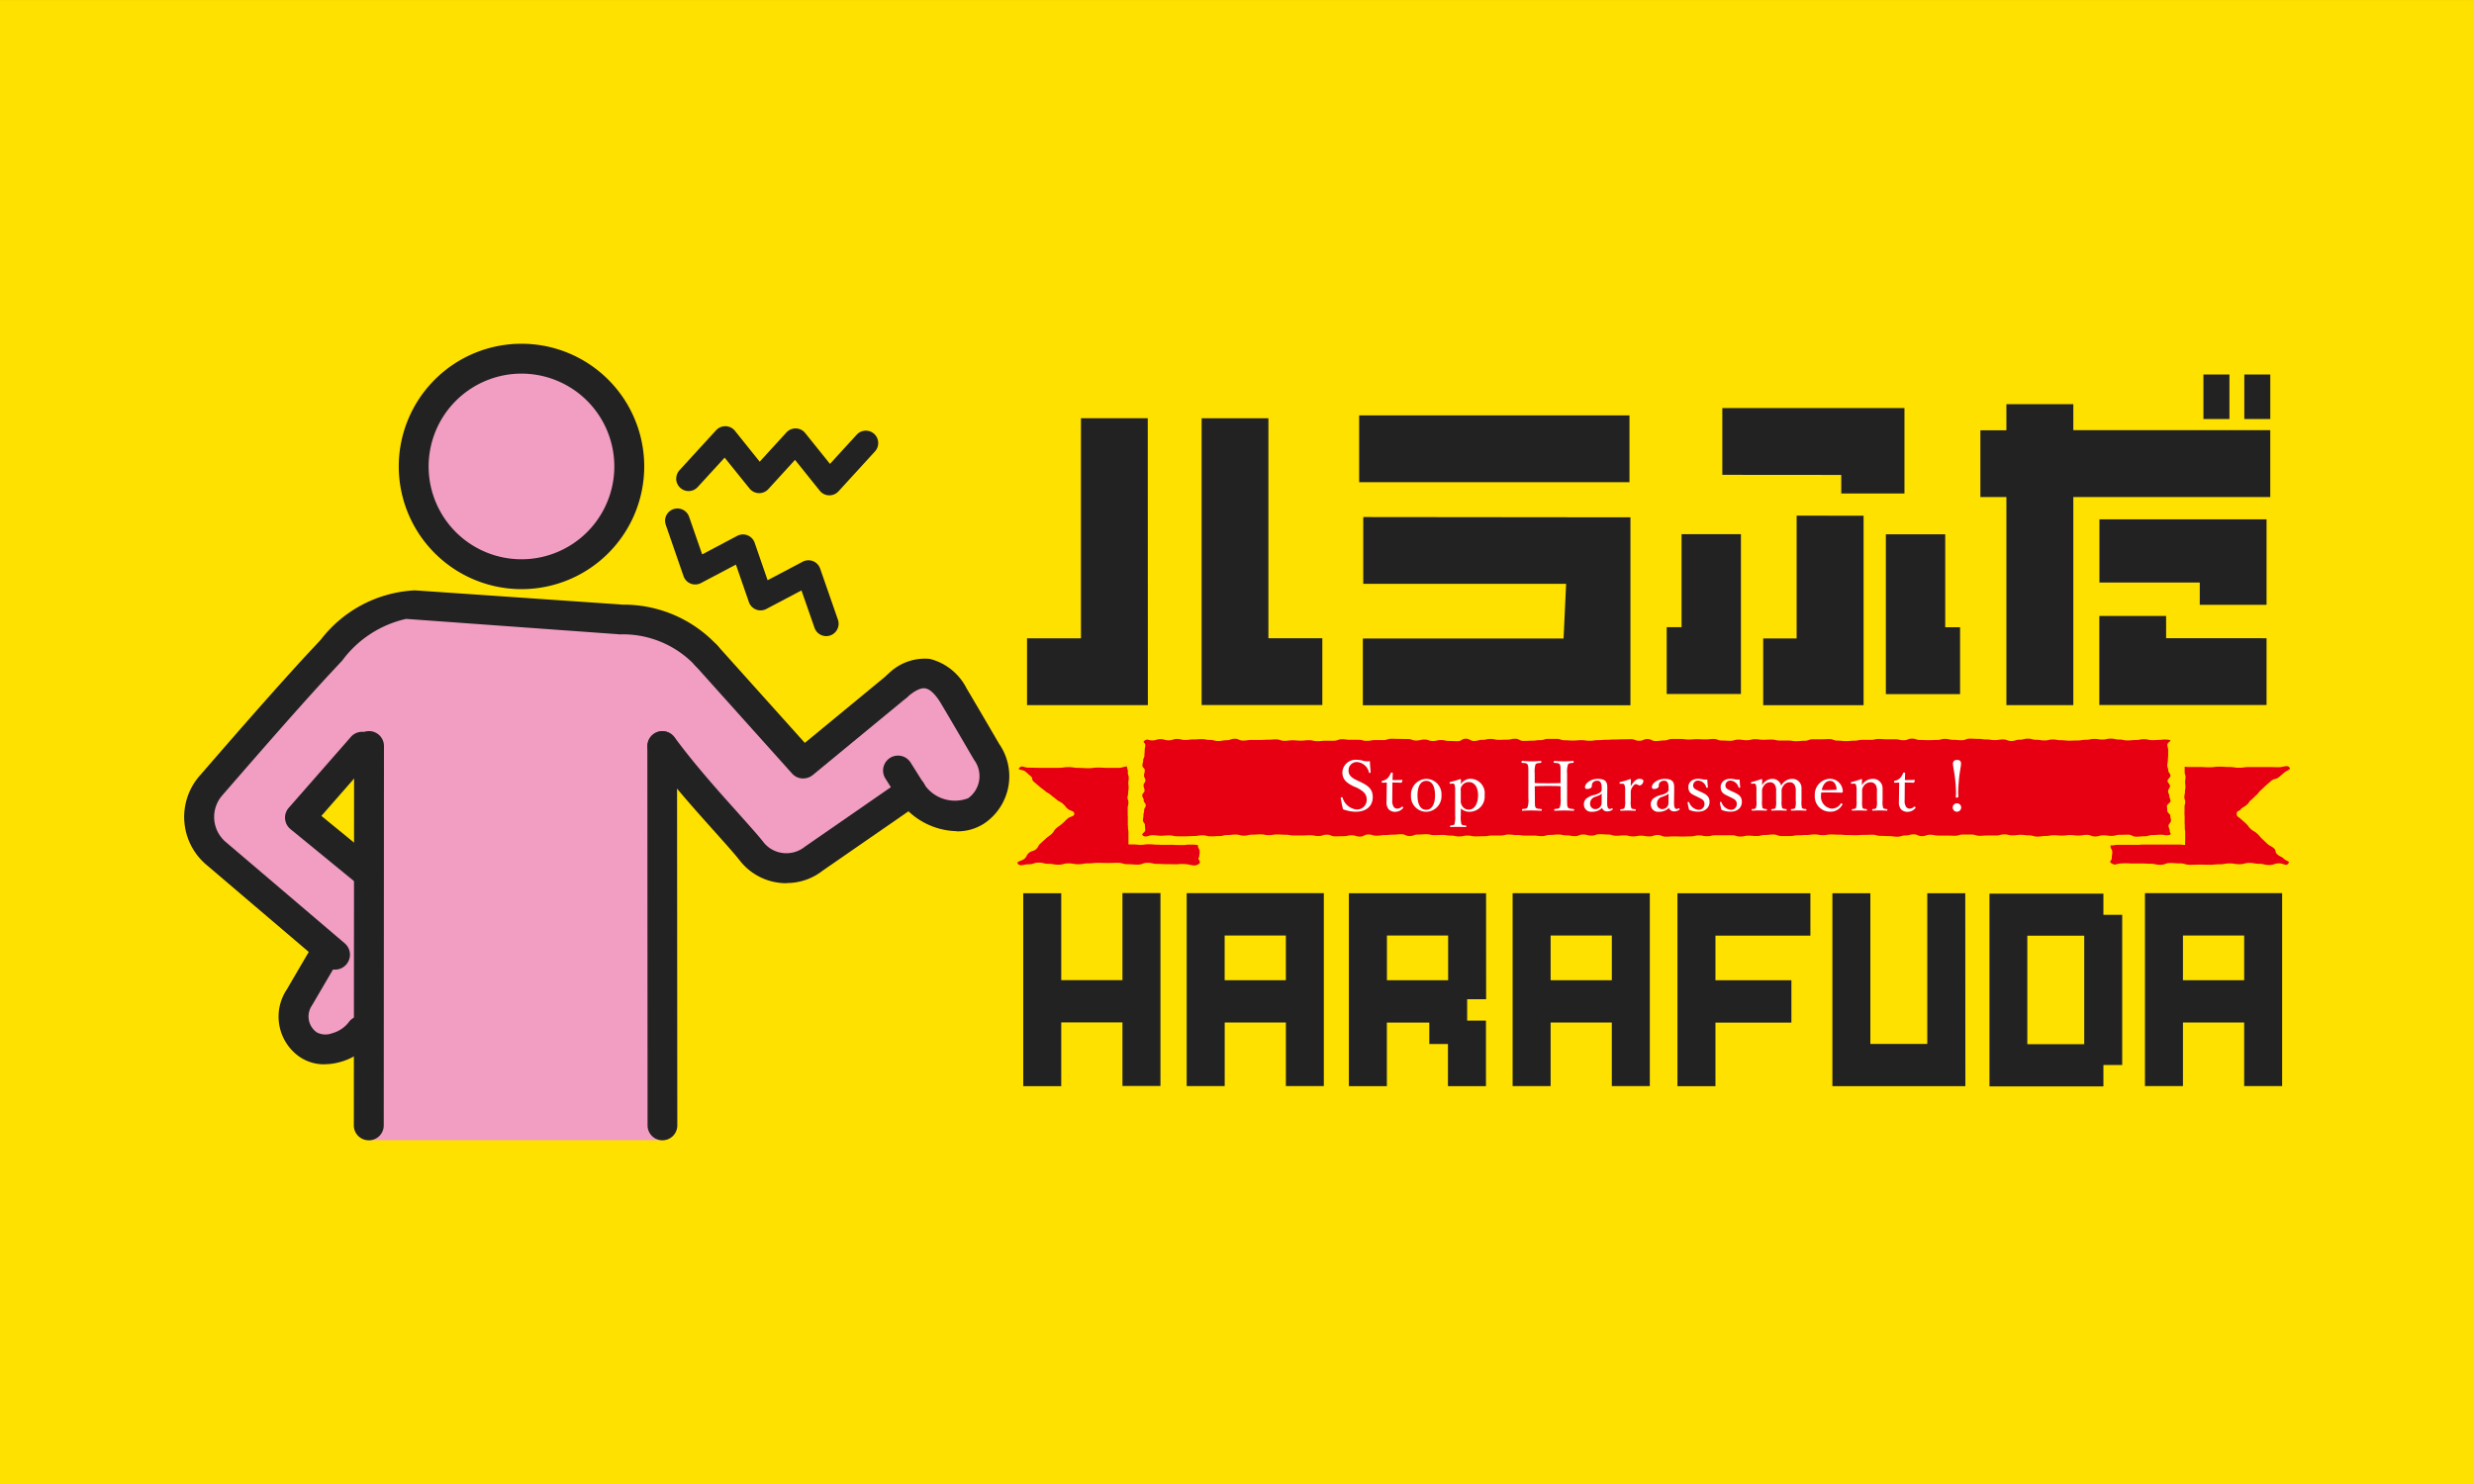 <svg xmlns="http://www.w3.org/2000/svg" xmlns:xlink="http://www.w3.org/1999/xlink" width="100" height="60" viewBox="0 0 100 60">
  <rect x="0" y="0" width="100" height="60" fill="#333333" stroke="none"/>
  <defs>
    <clipPath id="clip-path">
      <rect id="長方形_387" data-name="長方形 387" width="100" height="60" fill="none"/>
    </clipPath>
  </defs>
  <g id="グループ_1211" data-name="グループ 1211" transform="translate(-539.357 -994.574)">
    <g id="グループ_1212" data-name="グループ 1212" transform="translate(539.357 994.575)">
      <rect id="長方形_386" data-name="長方形 386" width="100" height="60" fill="#ffe100"/>
      <path id="パス_11071" data-name="パス 11071" d="M128.09,108.32l1.536,0v7.8H128.09V113.55h-2.474v2.578h-1.536v-7.8h1.536v3.514h2.474Z" transform="translate(-82.72 -72.214)" fill="#222"/>
      <path id="パス_11072" data-name="パス 11072" d="M204.946,111.853h3.07v1.712h-3.07v2.571H203.41v-7.8h5.374v1.713h-3.838Z" transform="translate(-135.607 -72.221)" fill="#222"/>
      <path id="パス_11073" data-name="パス 11073" d="M227.575,116.136H222.2v-7.8h1.535v6.091h2.3v-6.091h1.536Z" transform="translate(-148.134 -72.221)" fill="#222"/>
      <path id="パス_11074" data-name="パス 11074" d="M241.245,108.389h4.606v.856h.759v6.072h-.759v.865h-4.606Zm3.83,1.7h-2.3v4.387h2.3Z" transform="translate(-160.83 -72.259)" fill="#222"/>
      <path id="パス_11075" data-name="パス 11075" d="M260.1,108.331h5.545v7.8H264.11v-2.57h-2.474v2.57H260.1Zm4.01,1.713h-2.474v1.808h2.474Z" transform="translate(-173.4 -72.221)" fill="#222"/>
      <path id="パス_11076" data-name="パス 11076" d="M183.424,108.331h5.545v7.8h-1.536v-2.57H184.96v2.57h-1.536Zm4.01,1.713H184.96v1.808h2.474Z" transform="translate(-122.283 -72.221)" fill="#222"/>
      <path id="パス_11077" data-name="パス 11077" d="M143.9,108.331h5.544v7.8H147.91v-2.57h-2.473v2.57H143.9Zm4.009,1.713h-2.474v1.808h2.474Z" transform="translate(-95.934 -72.221)" fill="#222"/>
      <path id="パス_11078" data-name="パス 11078" d="M169.119,112.62h-.767l0,.865h.76l0,2.651h-1.536V114.43h-.754l0-.865h-1.715v2.57h-1.536v-7.8h5.546Zm-4.01-.768h2.474v-1.808h-2.474Z" transform="translate(-109.049 -72.221)" fill="#222"/>
      <path id="パス_11079" data-name="パス 11079" d="M129.422,62.326h-4.884v-2.7h2.18V50.727h2.7Z" transform="translate(-83.025 -33.818)" fill="#222"/>
      <path id="パス_11080" data-name="パス 11080" d="M145.7,50.728h2.7v8.894h2.179v2.7H145.7Z" transform="translate(-97.13 -33.818)" fill="#222"/>
      <path id="パス_11081" data-name="パス 11081" d="M175.738,53.073H164.811v-2.7h10.927Zm-2.561,4.11h-8.2v-2.7l10.8.011v7.6H164.961v-2.7h8.113" transform="translate(-109.874 -33.579)" fill="#222"/>
      <path id="パス_11082" data-name="パス 11082" d="M205.1,54.576v6.46h-3v-2.7h.6V54.576Zm-.752-2.4v-2.7h7.362v3.455h-2.555v-.751Zm5.71,1.654v7.661H206v-2.7h1.352V53.825Zm3.9,7.211h-3v-6.46h2.4v3.756h.6Z" transform="translate(-134.731 -32.979)" fill="#222"/>
      <path id="パス_11083" data-name="パス 11083" d="M251.861,50.371H243.9v8.412h-2.705V50.371h-1.051v-2.7h1.051V46.615H243.9v1.051h7.961Zm-.15.9v3.455h-2.7v-.9h-4.056V51.272Zm0,4.807v2.7h-6.76V55.177h2.7v.9Zm-1.5-8.863h-1.052v-1.8h1.052Zm1.651,0h-1.05v-1.8h1.05Z" transform="translate(-160.096 -30.275)" fill="#222"/>
      <g id="グループ_1147" data-name="グループ 1147">
        <g id="グループ_1146" data-name="グループ 1146" clip-path="url(#clip-path)">
          <path id="パス_11084" data-name="パス 11084" d="M180,93.426c-.156.035-.153-.01-.321-.01s-.166.013-.333.013-.166.05-.333.05-.166.017-.334.017-.166-.081-.331-.081-.168.005-.335.005-.167.043-.334.043-.167-.022-.334-.022-.167.046-.333.046-.168-.065-.335-.065-.167.028-.334.028-.167-.019-.334-.019-.166.021-.333.021-.167-.014-.334-.014-.166.029-.333.029-.166.025-.333.025-.168-.049-.334-.049-.166-.022-.332-.022-.167.022-.333.022-.166-.039-.334-.039-.166.044-.333.044-.166,0-.333,0-.166.012-.332.012-.167-.051-.334-.051-.166,0-.332,0-.166.049-.334.049-.166-.007-.332-.007-.167,0-.333,0-.167-.033-.334-.033-.166.056-.333.056-.167-.072-.333-.072-.167.045-.335.045-.166.05-.333.05-.166-.024-.334-.024-.167-.01-.335-.01-.166-.045-.334-.045-.167.006-.334.006-.167.012-.335.012-.166-.006-.333-.006-.166-.015-.334-.015-.167-.008-.334-.008-.167.027-.333.027-.167-.029-.333-.029-.168.023-.334.023-.167.012-.333.012-.167.03-.334.03-.167,0-.333,0-.167-.062-.334-.062-.166.019-.333.019-.168.042-.335.042-.166-.015-.333-.015-.167.036-.335.036-.166-.052-.334-.052-.167,0-.335,0-.166,0-.333,0-.168.039-.336.039-.166-.033-.333-.033-.167.039-.334.039-.167.008-.333.008-.168-.007-.335-.007-.167.011-.333.011-.168-.066-.334-.066-.167.056-.335.056-.166-.029-.334-.029-.167.029-.334.029-.166-.042-.334-.042-.167.016-.335.016-.167-.05-.334-.05-.168-.013-.334-.013-.167.057-.335.057-.167-.045-.334-.045-.167.066-.334.066-.167-.031-.335-.031-.166-.034-.333-.034-.167.016-.335.016-.166.048-.334.048-.167-.021-.335-.021-.167,0-.335,0-.166-.021-.334-.021-.166-.021-.333-.021-.166.039-.333.039h-.333c-.167,0-.167.028-.334.028s-.167.007-.335.007-.167-.033-.335-.033-.167.035-.334.035-.167-.034-.334-.034-.166-.026-.333-.026-.167.007-.334.007-.166-.036-.333-.036-.167.012-.334.012-.167.061-.333.061-.167-.073-.334-.073-.168.017-.335.017-.168.017-.336.017-.167.025-.334.025-.167-.049-.334-.049-.168.085-.334.085-.168-.052-.335-.052-.167.035-.334.035-.168.007-.335.007-.168-.067-.336-.067-.167.054-.334.054-.168-.031-.335-.031-.168.008-.335.008h-.336c-.168,0-.168-.029-.336-.029s-.167-.011-.335-.011-.167.027-.335.027-.168-.031-.335-.031-.167.012-.334.012-.17.041-.335.041-.167-.045-.335-.045-.167.02-.336.02-.167.042-.336.042-.167.01-.334.01-.168-.042-.337-.042-.168.029-.336.029-.168.011-.336.011-.167,0-.336,0-.168-.036-.336-.036-.169.013-.337.013-.169-.021-.338-.021-.256.1-.376.023.081-.126.081-.227-.012-.1-.012-.2-.079-.1-.079-.2.019-.1.019-.2.029-.1.029-.205.064-.1.064-.2-.082-.1-.082-.2-.057-.1-.057-.2.091-.1.091-.2-.041-.1-.041-.205.074-.1.074-.2-.054-.1-.054-.2.03-.1.03-.205-.095-.1-.095-.206.03-.1.03-.2.051-.1.051-.205.011-.1.011-.206.024-.1.024-.206-.138-.116-.019-.19.139,0,.3,0,.166-.051.333-.051.166.047.333.047.167-.055.334-.055.166.04.333.04.166-.021.333-.021.168-.012.336-.012.167.032.333.032.167.044.334.044.169-.032.335-.032.167-.059.333-.059.167.073.334.073.166-.024.334-.024.167,0,.333,0,.168-.011.334-.011.166-.013.332-.013.167.057.334.057.167-.02.332-.02.167.014.334.014.167-.018.333-.018.167.039.333.039.167-.018.333-.018.167,0,.333,0,.167-.061.333-.061.166.023.333.023h.333c.166,0,.166.043.333.043s.166-.03.333-.03.167,0,.333,0,.167-.054.333-.054.168.006.334.006.167.005.333.005.167.06.335.06.167-.04.334-.04.167.059.334.059.168-.037.334-.037.168.036.334.036.168.009.335.009.166-.1.333-.1.167.091.334.091.168-.046.334-.046.166-.036.333-.036.166.036.333.036.167-.007.333-.007.169-.037.334-.037.166.088.333.088.167-.009.333-.009.168-.022.334-.022.166-.051.335-.051h.333c.167,0,.167.056.334.056s.167.011.334.011.167-.015.334-.015.168.024.335.024.166-.024.334-.024.167-.016.334-.016.168-.012.334-.012.168-.007.335-.007.167-.005.333-.005.167.064.334.064.167-.069.334-.069.167.081.334.081.167-.025.333-.025.168-.059.334-.059.168,0,.336,0,.166.021.332.021.169-.013.337-.013.167.008.333.008.167-.016.335-.016.167.062.334.062.167.011.335.011.167-.048.333-.048.167.026.334.026.167-.042.335-.042.166.022.334.022.168-.008.334-.008.167.04.335.04l.334,0c.168,0,.168.026.336.026s.166-.017.332-.017.166-.06.333-.06h.333c.167,0,.167-.007.335-.007s.166.062.334.062.167.019.336.019.167-.017.333-.017.167-.034.334-.034.167,0,.333,0,.167-.035.335-.035.165.013.331.013.168,0,.334,0,.168.038.335.038.167-.065.335-.065.166.054.333.054.168.008.336.008.167-.008.335-.008.165-.043.334-.043.168.037.335.037.166.017.333.017.167-.064.334-.064.168.009.335.009.168.023.337.023.166.026.334.026.167-.026.335-.026.167.062.335.062.167-.052.335-.052.167-.042.335-.042.168.045.336.045.166.027.336.027.167-.039.333-.039.169.031.336.031.167.017.333.017.167-.008.335-.008.168-.028.335-.028.168-.034.337-.034.166.024.334.024.168-.036.336-.036.168.036.337.036.167.037.335.037.168-.017.335-.017.168-.033.337-.033.169.038.336.038.17-.012.339-.012a1.061,1.061,0,0,1,.336,0c.159.036-.069.076-.069.206,0,.059.032.128.032.206s0,.133,0,.207-.012.135-.012.207-.023.135-.023.207.04.137.04.207.088.138.088.208-.118.139-.118.209.1.139.1.208-.078.14-.078.207.049.134.049.2.05.135.05.2-.145.136-.145.2.013.136.013.2.124.137.124.2.026.138.026.2-.1.14-.1.2c0,.078.05.146.05.2,0,.126.111.144-.042.178" transform="translate(-92.327 -59.669)" fill="#e60012"/>
          <path id="パス_11085" data-name="パス 11085" d="M261.051,94.65c.108-.093.137-.081.247-.175s.07-.111.179-.2.1-.1.207-.192.077-.107.184-.2.1-.1.206-.192.107-.094.216-.188.2-.054.308-.147.11-.092.217-.186.294-.118.2-.216-.227,0-.429,0-.2-.006-.4-.006-.2,0-.4,0h-.4c-.2,0-.2.028-.4.028s-.2-.031-.4-.031-.2-.013-.4-.013-.2.025-.4.025-.2-.012-.4-.012l-.4,0c-.022,0-.034,0-.052,0l-.146-.01c0,.049,0,.073,0,.1s0,.053,0,.106a.34.34,0,0,0,.022.126.194.194,0,0,1,.014.078.5.5,0,0,1-.007.092.574.574,0,0,0-.01.111c0,.055,0,.081.006.11a.469.469,0,0,1,.006.092.479.479,0,0,1-.008.089.565.565,0,0,0-.01.113.377.377,0,0,1-.01.087.392.392,0,0,0-.015.117.34.34,0,0,0,.022.126.171.171,0,0,1,.014.077.291.291,0,0,1-.011.084.362.362,0,0,0-.019.12c0,.049,0,.073,0,.1s0,.054,0,.107a1.074,1.074,0,0,0,0,.108.687.687,0,0,1,.005.1c0,.049,0,.074,0,.1s0,.053,0,.106a.862.862,0,0,0,.005.109.673.673,0,0,1,0,.094.6.6,0,0,0,.009.115.355.355,0,0,1,.009.089l0,.2c0,.05,0,.074,0,.1s0,.053-.005.106a.93.93,0,0,1,0,.1.9.9,0,0,1-.095-.006,1.549,1.549,0,0,0-.194-.01l-.158,0-.173,0c-.087,0-.131,0-.175,0s-.078,0-.154,0-.121,0-.16,0l-.17,0c-.089,0-.133,0-.178,0s-.075,0-.152,0c-.092,0-.139,0-.186.006s-.072.005-.146.005h-.331c-.08,0-.12,0-.16,0l-.172,0-.16,0a1.383,1.383,0,0,0-.141.021h-.109a.213.213,0,0,0,0,.03c0,.122.071.122.071.243s-.021.122-.021.244-.147.13,0,.216.162.018.353,0a2.8,2.8,0,0,1,.409,0c.2,0,.2,0,.4,0s.2.011.4.011.2.043.4.043.2-.072.4-.072.2.015.4.015.2.057.4.057.2-.007.4-.007.2.006.4.006.2-.02.4-.02.2-.035.4-.035.2.033.4.033.2-.053.4-.053.2.036.4.036.2.049.4.049.2-.067.4-.067.272.122.368.014-.066-.095-.174-.2-.161-.081-.27-.183-.02-.137-.13-.238-.156-.083-.266-.184-.106-.1-.213-.2-.088-.11-.2-.212-.148-.085-.257-.186-.081-.112-.189-.214-.115-.1-.224-.2-.156-.079-.155-.2.061-.087.172-.181" transform="translate(-170.483 -61.936)" fill="#e60012"/>
          <path id="パス_11086" data-name="パス 11086" d="M130.712,96.643c0-.121.022-.121.022-.243s-.071-.121-.071-.243a.2.2,0,0,1,0-.03h-.007v0c-.079,0-.116-.01-.156-.012l-.172,0a1.244,1.244,0,0,0-.2.014l-.037,0h-.238c-.045,0-.089,0-.18-.006s-.133,0-.177,0l-.061,0H129.3l-.1,0c-.045,0-.091-.007-.182-.007a1.358,1.358,0,0,1-.141-.006,1.7,1.7,0,0,0-.189-.01,1.353,1.353,0,0,0-.205.014.685.685,0,0,1-.125.009.953.953,0,0,1-.135-.008c-.048,0-.1-.01-.194-.01-.079,0-.119,0-.158,0h-.016c0-.02,0-.042,0-.079s0-.073,0-.1,0-.052,0-.1l0-.2a.525.525,0,0,0-.011-.113.43.43,0,0,1-.008-.089.681.681,0,0,0-.006-.107.839.839,0,0,1,0-.092c0-.049,0-.074,0-.1s0-.052,0-.1a1.022,1.022,0,0,0-.005-.107c0-.024,0-.047,0-.093s0-.072,0-.1,0-.053,0-.105a.253.253,0,0,1,.013-.082.442.442,0,0,0,.016-.119.3.3,0,0,0-.022-.124.161.161,0,0,1-.015-.076.256.256,0,0,1,.012-.086.511.511,0,0,0,.013-.115.485.485,0,0,1,.009-.089.534.534,0,0,0,.011-.111.813.813,0,0,0-.007-.108.628.628,0,0,1-.005-.092.456.456,0,0,1,.007-.089.55.55,0,0,0,.009-.111.321.321,0,0,0-.022-.123.187.187,0,0,1-.013-.077c0-.048,0-.071,0-.095a.87.87,0,0,0-.031-.111v-.058c-.169.007-.182.057-.371.057h-.4c-.2,0-.2-.012-.4-.012s-.2.025-.4.025-.2-.013-.4-.013-.2-.031-.4-.031-.2.029-.4.029h-.4c-.2,0-.2,0-.4,0s-.2-.006-.4-.006-.273-.107-.379,0,.129.063.238.157.107.094.215.187.018.133.128.226.11.092.218.186.12.088.229.181.14.08.247.173.119.089.228.183.148.076.256.17.081.106.189.2.267.08.267.2-.171.1-.279.2-.1.105-.209.2-.136.092-.245.192-.071.116-.178.218-.131.093-.24.194-.11.1-.219.2-.06.121-.169.222-.2.066-.306.167-.058.122-.168.224-.358.1-.262.211.235.014.436.014.2-.067.4-.067.2.049.4.049.2.035.4.035.2-.053.4-.053.2.034.4.034.2-.035.4-.035.2-.02.4-.02.2.006.4.006.2-.007.4-.007.2.056.4.056.2.016.4.016.2-.073.4-.073.2.044.4.044.2.01.4.01.2.005.4.005a1.7,1.7,0,0,1,.393,0c.234.038.317.087.461,0s0-.15,0-.271" transform="translate(-82.242 -61.966)" fill="#e60012"/>
          <path id="パス_11087" data-name="パス 11087" d="M163.065,93.224c-.28-.143-.434-.28-.434-.563a.535.535,0,0,1,.594-.5.781.781,0,0,1,.247.039.683.683,0,0,0,.272.014c0,.14.02.3.031.449,0,.014-.006.022-.034.028s-.031-.006-.034-.02a.54.54,0,0,0-.476-.42.332.332,0,0,0-.35.347c0,.138.067.261.314.379l.143.067c.328.154.521.294.521.622s-.213.594-.7.594a1.544,1.544,0,0,1-.5-.1,3.632,3.632,0,0,1-.092-.451.03.03,0,0,1,.028-.034c.031-.005.04,0,.045.017a.664.664,0,0,0,.555.476.389.389,0,0,0,.42-.4c0-.227-.134-.345-.409-.485Z" transform="translate(-108.372 -61.441)" fill="#fff"/>
          <path id="パス_11088" data-name="パス 11088" d="M167.577,94.112c-.023,0-.028,0-.028-.036s0-.037.031-.042a.419.419,0,0,0,.216-.115.636.636,0,0,0,.117-.193c.009-.017.014-.025.045-.025s.036.009.036.028c0,.078-.008.19-.008.275.112,0,.272,0,.387-.006.014,0,.017,0,.014.017l-.025.078a.03.03,0,0,1-.028.02c-.1-.006-.25-.009-.353-.009l-.005.7a.462.462,0,0,0,.056.283.178.178,0,0,0,.148.073.265.265,0,0,0,.177-.076.03.03,0,0,1,.045.009c.017.022.022.031.006.048a.417.417,0,0,1-.305.148.353.353,0,0,1-.272-.1.426.426,0,0,1-.087-.305c0-.129.005-.255.005-.387l.006-.39Z" transform="translate(-111.699 -62.467)" fill="#fff"/>
          <path id="パス_11089" data-name="パス 11089" d="M172.328,95.127a.628.628,0,0,1-.616.67.618.618,0,0,1-.616-.658.637.637,0,0,1,.616-.672.619.619,0,0,1,.616.661m-.969.006c0,.342.109.583.353.583s.356-.261.356-.583c0-.345-.109-.586-.356-.586s-.353.258-.353.586" transform="translate(-114.063 -62.977)" fill="#fff"/>
          <path id="パス_11090" data-name="パス 11090" d="M176.235,95.928a1.152,1.152,0,0,0,.025.364c.02.039.09.045.171.053.02,0,.023,0,.023.031s0,.034-.02.034c-.1-.005-.221-.008-.3-.008s-.216,0-.311.008c-.014,0-.02-.005-.02-.031s.006-.034.022-.034c.07-.008.137-.011.157-.053a1.3,1.3,0,0,0,.025-.364v-.989a.856.856,0,0,0-.02-.23.082.082,0,0,0-.1-.056l-.07.006c-.025,0-.034,0-.036-.039,0-.022.006-.028.031-.034a3.454,3.454,0,0,0,.4-.118.033.033,0,0,1,.031.026c0,.075-.006.132-.006.182a.47.47,0,0,1,.375-.219.583.583,0,0,1,.586.659.613.613,0,0,1-.619.675.494.494,0,0,1-.342-.134Zm0-.622a.378.378,0,0,0,.048.238.307.307,0,0,0,.277.16c.227,0,.373-.241.373-.583s-.16-.532-.373-.532a.331.331,0,0,0-.275.143.284.284,0,0,0-.05.219Z" transform="translate(-117.189 -62.971)" fill="#fff"/>
          <path id="パス_11091" data-name="パス 11091" d="M185.055,93.8c0,.277,0,.319.028.375s.118.053.224.065c.022,0,.028.006.028.034s-.006.036-.028.036c-.121-.006-.269-.011-.384-.011s-.255,0-.367.011c-.017,0-.022-.006-.022-.034s.005-.034.022-.036c.1-.011.174-.011.2-.065a.893.893,0,0,0,.036-.375V92.8c0-.266,0-.3-.034-.362s-.109-.053-.219-.064c-.02,0-.022-.005-.022-.034s0-.045.022-.045c.118.008.266.017.378.017s.258-.008.367-.017c.022,0,.031.008.031.045s-.009.031-.028.034c-.1.011-.173.011-.207.064a.992.992,0,0,0-.031.362v.389c.188.009.353.009.529.009s.336,0,.516-.009V92.8c0-.266,0-.3-.031-.362s-.115-.053-.219-.064c-.02,0-.025-.005-.025-.034s.005-.045.025-.045c.118.008.269.017.384.017s.252-.008.364-.017c.025,0,.031.008.031.042s-.006.033-.028.036c-.1.011-.174.011-.2.064a.914.914,0,0,0-.037.362V93.8c0,.277,0,.317.034.375s.115.053.224.065c.02,0,.023.008.023.036s0,.034-.023.034c-.126-.006-.272-.011-.384-.011s-.261.006-.37.011c-.02,0-.025-.006-.025-.034s.005-.034.025-.036c.1-.011.171-.011.2-.065a1.011,1.011,0,0,0,.034-.375v-.482c-.179-.011-.342-.011-.516-.011s-.342,0-.529.011Z" transform="translate(-123.015 -61.531)" fill="#fff"/>
          <path id="パス_11092" data-name="パス 11092" d="M193.013,95.443c0,.174.039.241.106.241a.136.136,0,0,0,.076-.025.026.026,0,0,1,.036.014c.014.022.011.031-.005.042a.36.36,0,0,1-.213.067.21.21,0,0,1-.207-.143.525.525,0,0,1-.4.157.292.292,0,0,1-.333-.288.3.3,0,0,1,.1-.244.788.788,0,0,1,.336-.151.681.681,0,0,0,.218-.095.152.152,0,0,0,.065-.11V94.83c0-.2-.056-.289-.177-.289a.223.223,0,0,0-.171.065.17.17,0,0,0-.047.143c0,.076-.081.126-.193.126-.062,0-.087-.028-.087-.081,0-.129.21-.327.518-.327.381,0,.387.193.384.406Zm-.221-.384c-.031.042-.081.067-.244.129a.28.28,0,0,0-.224.28.208.208,0,0,0,.193.221.251.251,0,0,0,.272-.238Z" transform="translate(-128.051 -62.977)" fill="#fff"/>
          <path id="パス_11093" data-name="パス 11093" d="M196.426,94.665c-.025,0-.036,0-.039-.031s.006-.034.034-.042a2.5,2.5,0,0,0,.392-.118c.017,0,.034.008.034.022,0,.081-.006.163-.006.269.087-.146.2-.3.356-.3.084,0,.154.034.154.081a.192.192,0,0,1-.143.188c-.059,0-.1-.053-.154-.053s-.084.028-.135.1a.367.367,0,0,0-.078.241v.331a.815.815,0,0,0,.02.288c.022.045.081.045.165.053.014,0,.019.006.019.031s-.005.031-.019.031c-.093,0-.2-.008-.289-.008s-.207.005-.3.008c-.017,0-.022-.005-.022-.031s.006-.028.022-.031c.076-.008.129-.008.149-.053a.673.673,0,0,0,.028-.288v-.4a.63.63,0,0,0-.022-.227.083.083,0,0,0-.1-.061Z" transform="translate(-130.925 -62.977)" fill="#fff"/>
          <path id="パス_11094" data-name="パス 11094" d="M201.122,95.443c0,.174.039.241.107.241a.137.137,0,0,0,.076-.025.025.025,0,0,1,.036.014c.014.022.011.031-.005.042a.36.36,0,0,1-.213.067.21.21,0,0,1-.207-.143.526.526,0,0,1-.4.157.292.292,0,0,1-.333-.288.3.3,0,0,1,.1-.244.79.79,0,0,1,.336-.151.681.681,0,0,0,.218-.095.152.152,0,0,0,.065-.11V94.83c0-.2-.056-.289-.177-.289a.223.223,0,0,0-.171.065.171.171,0,0,0-.047.143c0,.076-.082.126-.194.126-.062,0-.087-.028-.087-.081,0-.129.21-.327.519-.327.381,0,.386.193.384.406Zm-.221-.384c-.031.042-.081.067-.244.129a.28.28,0,0,0-.224.28.208.208,0,0,0,.193.221.251.251,0,0,0,.272-.238Z" transform="translate(-133.457 -62.977)" fill="#fff"/>
          <path id="パス_11095" data-name="パス 11095" d="M204.973,95.16c-.2-.095-.308-.151-.308-.378,0-.151.121-.325.4-.325a.884.884,0,0,1,.188.025.885.885,0,0,0,.177.005c.006.093.014.216.025.308,0,.017-.006.023-.031.025s-.028-.006-.036-.02a.367.367,0,0,0-.317-.269.193.193,0,0,0-.213.2c0,.1.062.143.23.219l.092.042c.219.1.342.182.342.4,0,.191-.134.395-.465.395a.879.879,0,0,1-.362-.076c-.022-.081-.047-.2-.061-.294,0-.014,0-.02.031-.022s.028,0,.034.017a.453.453,0,0,0,.37.3.231.231,0,0,0,.247-.247c0-.129-.084-.179-.241-.255Z" transform="translate(-136.421 -62.971)" fill="#fff"/>
          <path id="パス_11096" data-name="パス 11096" d="M208.889,95.16c-.2-.095-.308-.151-.308-.378,0-.151.121-.325.4-.325a.885.885,0,0,1,.188.025.885.885,0,0,0,.177.005c.006.093.014.216.025.308,0,.017-.006.023-.031.025s-.028-.006-.036-.02a.367.367,0,0,0-.317-.269.193.193,0,0,0-.213.2c0,.1.062.143.23.219l.092.042c.219.1.342.182.342.4,0,.191-.134.395-.465.395a.879.879,0,0,1-.362-.076c-.022-.081-.047-.2-.061-.294,0-.014,0-.02.031-.022s.028,0,.034.017a.453.453,0,0,0,.37.3.231.231,0,0,0,.247-.247c0-.129-.084-.179-.241-.255Z" transform="translate(-139.031 -62.971)" fill="#fff"/>
          <path id="パス_11097" data-name="パス 11097" d="M212.367,94.665c-.028,0-.036.006-.039-.037,0-.025.006-.028.034-.036a3.618,3.618,0,0,0,.389-.118.029.029,0,0,1,.031.025c0,.075-.006.157-.006.23a.478.478,0,0,1,.406-.263.36.36,0,0,1,.367.277.507.507,0,0,1,.437-.277.368.368,0,0,1,.384.392c0,.1,0,.238,0,.308v.182a.93.93,0,0,0,.017.288c.022.042.092.045.16.053.017,0,.022.006.022.031s0,.031-.022.031c-.084,0-.193-.008-.28-.008s-.2.005-.3.008c-.02,0-.025-.005-.025-.031s.006-.031.025-.031c.073-.008.123-.008.148-.053a.754.754,0,0,0,.022-.288v-.37a.508.508,0,0,0-.031-.23.213.213,0,0,0-.216-.143.3.3,0,0,0-.264.16.308.308,0,0,0-.061.216v.367a.9.9,0,0,0,.02.288c.025.042.087.045.165.053.017,0,.02.006.02.031s0,.031-.022.031c-.092,0-.2-.008-.28-.008s-.2.005-.294.008c-.023,0-.025-.008-.025-.031s.006-.031.025-.031c.07-.008.126-.008.148-.053a.825.825,0,0,0,.022-.288v-.37a.5.5,0,0,0-.031-.23.223.223,0,0,0-.221-.143.3.3,0,0,0-.258.16.324.324,0,0,0-.059.216v.367a.94.94,0,0,0,.017.288c.02.042.087.045.157.053.017,0,.022.008.022.031s-.005.031-.022.031c-.087,0-.2-.008-.283-.008s-.193.005-.286.008c-.02,0-.025-.005-.025-.031s.006-.028.025-.031c.073-.008.123-.008.146-.053a.7.7,0,0,0,.022-.288v-.4a.738.738,0,0,0-.019-.23.08.08,0,0,0-.1-.059Z" transform="translate(-141.552 -62.977)" fill="#fff"/>
          <path id="パス_11098" data-name="パス 11098" d="M220.319,95.127a.483.483,0,0,0,.414.541.423.423,0,0,0,.381-.2.03.03,0,0,1,.022-.014c.011,0,.048.02.048.042s0,.011-.014.028a.531.531,0,0,1-.488.269.611.611,0,0,1-.616-.655.636.636,0,0,1,.614-.675.523.523,0,0,1,.518.5.065.065,0,0,1-.014.048.049.049,0,0,1-.045.014c-.275-.009-.566-.011-.813-.006a.772.772,0,0,0-.008.109m.6-.219c.022,0,.031-.02.028-.045-.014-.149-.09-.317-.263-.317s-.286.149-.337.37a5.643,5.643,0,0,0,.572-.009" transform="translate(-146.711 -62.977)" fill="#fff"/>
          <path id="パス_11099" data-name="パス 11099" d="M224.478,94.665c-.031,0-.039,0-.042-.039,0-.019.006-.025.036-.034a2.673,2.673,0,0,0,.384-.118c.014,0,.034.008.034.022-.006.076-.006.157-.006.23a.5.5,0,0,1,.435-.26.38.38,0,0,1,.4.392c0,.1,0,.238,0,.308v.182a.808.808,0,0,0,.022.288c.023.042.073.045.149.053.017,0,.023.008.023.031s0,.031-.023.031c-.09,0-.19-.008-.277-.008s-.2.005-.291.008c-.02,0-.022-.005-.022-.031s.005-.031.022-.031c.067-.006.12-.008.143-.053a.676.676,0,0,0,.025-.288v-.37a.474.474,0,0,0-.031-.23.233.233,0,0,0-.233-.143.335.335,0,0,0-.275.157.33.33,0,0,0-.059.219v.367a.926.926,0,0,0,.017.288c.022.045.076.045.157.053.017,0,.022.006.022.031s-.006.031-.022.031c-.09,0-.191-.008-.275-.008s-.2.005-.291.008c-.017,0-.023-.005-.023-.031s.006-.028.023-.031c.067-.008.12-.008.146-.053a.825.825,0,0,0,.022-.288v-.4a.644.644,0,0,0-.022-.23.077.077,0,0,0-.093-.059Z" transform="translate(-149.624 -62.977)" fill="#fff"/>
          <path id="パス_11100" data-name="パス 11100" d="M229.708,94.112c-.023,0-.028,0-.028-.036s0-.037.031-.042a.42.42,0,0,0,.216-.115.637.637,0,0,0,.117-.193c.009-.017.014-.025.045-.025s.036.009.036.028c0,.078-.008.19-.008.275.112,0,.272,0,.387-.006.014,0,.017,0,.014.017l-.025.078a.031.031,0,0,1-.028.02c-.1-.006-.249-.009-.353-.009l-.005.7a.463.463,0,0,0,.056.283.179.179,0,0,0,.149.073.264.264,0,0,0,.176-.076.03.03,0,0,1,.045.009c.017.022.022.031.006.048a.416.416,0,0,1-.305.148.354.354,0,0,1-.272-.1.428.428,0,0,1-.087-.305c0-.129.005-.255.005-.387l.006-.39Z" transform="translate(-153.12 -62.467)" fill="#fff"/>
          <path id="パス_11101" data-name="パス 11101" d="M237.131,94.09a.175.175,0,0,1-.171.171.173.173,0,0,1-.171-.171.168.168,0,0,1,.171-.171.17.17,0,0,1,.171.171m-.006-1.771c0,.089-.056.353-.075.541s-.039.429-.039.614a1.565,1.565,0,0,0,.008.171c0,.025-.028.045-.081.045a.028.028,0,0,1-.026-.028,1.673,1.673,0,0,0,.009-.182,5.907,5.907,0,0,0-.042-.6c-.017-.174-.081-.465-.081-.558s.045-.157.165-.157.162.053.162.157" transform="translate(-157.859 -61.441)" fill="#fff"/>
          <path id="パス_11102" data-name="パス 11102" d="M53.55,76.112,56.3,80.478s-.134,1.545-1.008,1.545a9.115,9.115,0,0,1-2.821-1.142,48.417,48.417,0,0,1-4.366,2.955c-.538.134-1.949-.2-2.015-.47s-3.493-3.9-3.493-3.9l.169,15.671H30.906l-.061-15.806-2.687,2.821,2.284,1.813v6.785s-1.276,1.209-2.015.4a1.278,1.278,0,0,1-.269-1.545l1.074-2.419-5.239-4.433.135-1.141,6.516-7.39,1.746-.671,10.681.671,5.173,5.71Z" transform="translate(-15.995 -49.039)" fill="#f19ec2"/>
          <path id="パス_11103" data-name="パス 11103" d="M50.392,48.034a4.3,4.3,0,1,0,4.3-4.3,4.3,4.3,0,0,0-4.3,4.3" transform="translate(-33.595 -29.157)" fill="#f19ec2"/>
          <path id="パス_11104" data-name="パス 11104" d="M82.076,53.558a.56.56,0,0,1,.073-.1l1.476-1.612a.507.507,0,0,1,.386-.161.5.5,0,0,1,.375.186l1,1.248,1.08-1.182a.5.5,0,0,1,.761.025l1,1.246,1.08-1.181a.5.5,0,0,1,.739.676l-1.473,1.612a.5.5,0,0,1-.385.164.494.494,0,0,1-.374-.188l-1-1.246-1.078,1.181a.5.5,0,0,1-.761-.024l-1.006-1.247-1.083,1.183a.5.5,0,0,1-.812-.573" transform="translate(-54.679 -34.453)" fill="#222"/>
          <path id="パス_11105" data-name="パス 11105" d="M80.647,62.221a.5.5,0,0,1,.974-.19l.525,1.512,1.413-.748a.5.5,0,0,1,.709.278l.523,1.514,1.417-.748a.5.5,0,0,1,.707.278l.718,2.065a.5.5,0,1,1-.946.329L86.16,65l-1.418.748a.5.5,0,0,1-.708-.279l-.524-1.513L82.1,64.7a.5.5,0,0,1-.708-.279l-.714-2.064a.56.56,0,0,1-.028-.137" transform="translate(-53.764 -41.129)" fill="#222"/>
          <path id="パス_11106" data-name="パス 11106" d="M88.356,83.267a.608.608,0,0,0,.385-.137l3.78-3.115a.6.6,0,1,0-.768-.932L88.42,81.83l-3.533-3.938a.6.6,0,0,0-.9.808l3.918,4.369a.6.6,0,0,0,.449.2" transform="translate(-55.889 -51.795)" fill="#222"/>
          <path id="パス_11107" data-name="パス 11107" d="M84.155,94.815a2.355,2.355,0,0,0,1.457-.5L89.535,91.6a.6.6,0,0,0-.686-.993L84.9,93.341A1.193,1.193,0,0,1,84,93.6a1.166,1.166,0,0,1-.783-.442c-.224-.288-.6-.7-1.044-1.2-.775-.864-1.74-1.94-2.546-3.037a.6.6,0,1,0-.973.716c.84,1.144,1.828,2.244,2.62,3.127.423.473.776.867.989,1.139a2.376,2.376,0,0,0,1.587.9,2.4,2.4,0,0,0,.3.019" transform="translate(-52.361 -59.113)" fill="#222"/>
          <path id="パス_11108" data-name="パス 11108" d="M110.017,86.86a1.972,1.972,0,0,0,1.151-.345,2.3,2.3,0,0,0,.563-3.192s-.912-1.569-1.311-2.235a2.293,2.293,0,0,0-1.488-1.2,2.09,2.09,0,0,0-1.707.631.6.6,0,1,0,.8.907c.287-.251.549-.381.723-.345.135.02.356.145.64.621.4.672,1.329,2.266,1.329,2.266a1.1,1.1,0,0,1-.238,1.553,1.492,1.492,0,0,1-1.75-.526l-.575-.915a.6.6,0,1,0-1.021.643l.592.94a2.935,2.935,0,0,0,2.3,1.191" transform="translate(-71.346 -53.249)" fill="#222"/>
          <path id="パス_11109" data-name="パス 11109" d="M39.926,72.16l.125.011a5.155,5.155,0,0,1,3.833,1.651.6.6,0,0,1-.895.81,4.014,4.014,0,0,0-3.058-1.259l-.126-.012-8.5-.614a4.4,4.4,0,0,0-2.583,1.685l-.582.623c-1.49,1.617-3.416,3.851-4.274,4.835a1.326,1.326,0,0,0,.124,1.856l4.832,4.116a.6.6,0,0,1-.783.921L23.2,82.661a2.531,2.531,0,0,1-.248-3.564c.685-.786,2.677-3.1,4.32-4.885l.579-.619a5.109,5.109,0,0,1,3.808-2Z" transform="translate(-14.889 -47.725)" fill="#222"/>
          <path id="パス_11110" data-name="パス 11110" d="M48.354,46.653a4.961,4.961,0,1,1,4.96,4.961,4.966,4.966,0,0,1-4.96-4.961m1.207,0A3.753,3.753,0,1,0,53.314,42.9a3.756,3.756,0,0,0-3.753,3.754" transform="translate(-32.236 -27.795)" fill="#222"/>
          <path id="パス_11111" data-name="パス 11111" d="M37.9,95.068A.6.6,0,0,0,38.285,94l-2.25-1.842,2.1-2.4a.6.6,0,1,0-.908-.794L34.716,91.83a.6.6,0,0,0,.071.864l2.734,2.237a.6.6,0,0,0,.382.137" transform="translate(-23.044 -59.171)" fill="#222"/>
          <path id="パス_11112" data-name="パス 11112" d="M43.523,105.21a.6.6,0,0,0,.6-.6l.009-15.34a.6.6,0,1,0-1.207,0l-.011,15.34a.6.6,0,0,0,.6.6Z" transform="translate(-28.612 -59.108)" fill="#222"/>
          <path id="パス_11113" data-name="パス 11113" d="M79.1,105.21h0a.6.6,0,0,0,.6-.6l-.011-15.34a.6.6,0,0,0-.6-.6h0a.6.6,0,0,0-.6.6l.009,15.34a.6.6,0,0,0,.6.6" transform="translate(-52.323 -59.108)" fill="#222"/>
          <path id="パス_11114" data-name="パス 11114" d="M35.636,118.679a2.334,2.334,0,0,0,.639-.093,2.444,2.444,0,0,0,1.321-.91.6.6,0,1,0-.989-.693,1.264,1.264,0,0,1-.668.443.756.756,0,0,1-.621-.034.788.788,0,0,1-.192-1.095c.028-.044.787-1.352,1.119-1.9a.6.6,0,1,0-1.035-.622c-.334.558-1.1,1.875-1.1,1.875a1.98,1.98,0,0,0,.515,2.732,1.749,1.749,0,0,0,1.012.3" transform="translate(-22.513 -75.652)" fill="#222"/>
        </g>
      </g>
    </g>
  </g>
</svg>

